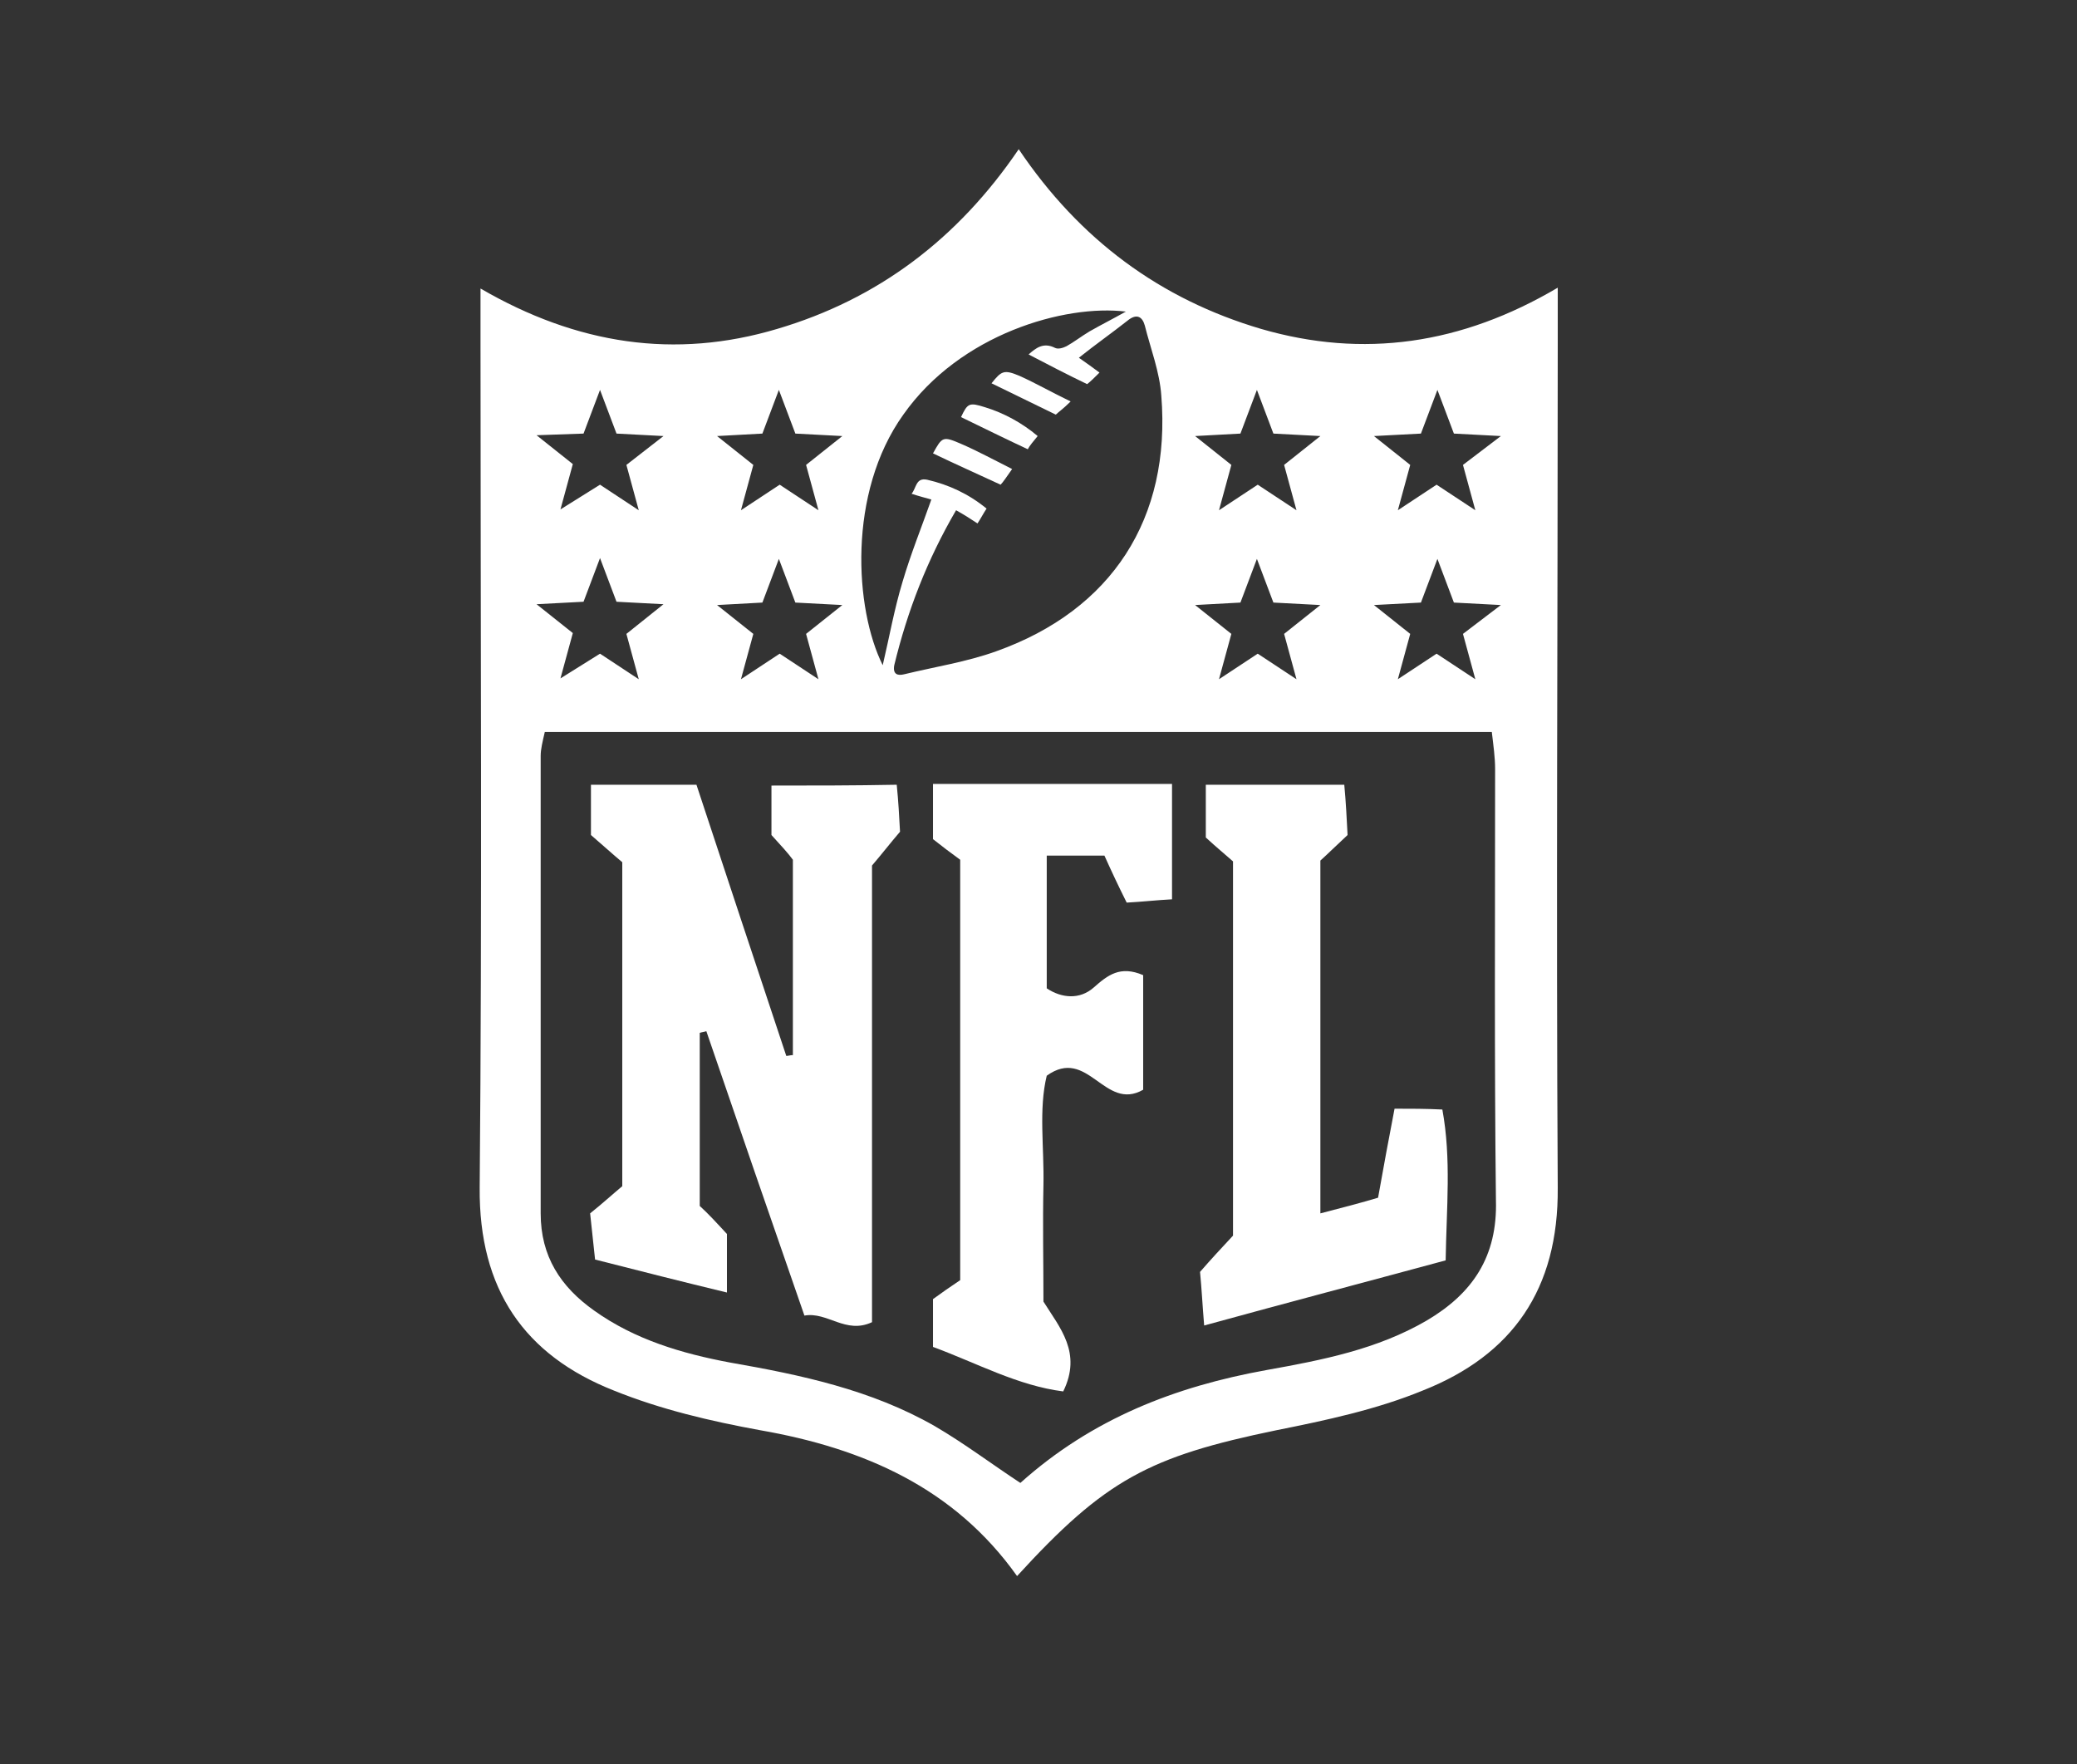 <?xml version="1.0" encoding="utf-8"?>
<!-- Generator: Adobe Illustrator 19.2.1, SVG Export Plug-In . SVG Version: 6.00 Build 0)  -->
<!DOCTYPE svg PUBLIC "-//W3C//DTD SVG 1.1//EN" "http://www.w3.org/Graphics/SVG/1.1/DTD/svg11.dtd">
<svg version="1.1" id="Layer_1" xmlns="http://www.w3.org/2000/svg" xmlns:xlink="http://www.w3.org/1999/xlink" x="0px" y="0px"
	 viewBox="0 0 252 214" style="enable-background:new 0 0 252 214;" xml:space="preserve">
<rect x="0" y="0" width="252" height="214" fill="#333333" stroke="none"/>
<style type="text/css">
	.st0{display:none;}
	.st1{display:inline;}
	.st2{fill:#FFFFFF;}
</style>
<rect x="-272" y="-291" class="st0" width="791.2" height="791.2"/>
<g id="i66EJg_1_" class="st0">
	<g class="st1">
		<path class="st2" d="M74.3,187.8c-3.7,0-6.8,0-10.5,0c-1.9-30.1-3.8-60.2-5.6-90.2c-0.3-0.2-0.7-0.3-1-0.5
			c-4,7.4-7.9,14.9-12.2,22.9c-8.7-7.7-17.3-15.2-25.7-22.9c-0.7-0.7-0.9-2.8-0.5-3.8c7.3-16.4,14.4-32.9,22.2-49
			c6.6-13.8,19.4-18.7,33.4-18.9c33.1-0.6,66.3-0.6,99.4,0.1c11,0.2,22.5,1.9,30.2,11.8c2.8,3.7,5.5,7.6,7.5,11.7
			c6.7,14.5,13.2,29.1,19.5,43.7c0.6,1.3,0.4,3.8-0.4,4.6c-8.3,7.7-16.8,15.1-25.5,22.8c-4.2-7.8-8.1-15.3-12.1-22.7
			c-0.4,0-0.7,0.1-1.1,0.1c-1.9,29.9-3.7,59.8-5.6,90.2c-3.4,0-6.7,0-10.7,0c1.4-19.8,2.8-39.3,4.2-59.3c-5.9,0-11.7,0-18.4,0
			c-0.9,19.8-1.7,39.5-2.6,59.5c-4.3,0-8.4,0-13.3,0c0-1.7,0-3.5,0-5.2c0-39.2,0-78.3,0.1-117.5c0-2.5,1.1-5,2-7.5
			c0.8-2.3,2.2-4.5,3-6.8c2.8-9.3-0.2-15.6-9.5-18c-10.6-2.8-21.5-2.8-32.1,0c-9.8,2.6-13.9,10.5-8.9,19.7c4.7,8.5,4.5,17,4.5,25.9
			c0,34.3,0,68.7,0,103c0,2,0,4,0,6.3c-4.5,0-8.7,0-13.8,0c0-2.3,0-4.8,0-7.2c-0.8-41-3.6-81.8-11.1-122.2c-0.3-1.5-1.3-2.8-2-4.2
			c-1.3,0.9-3.3,1.4-3.9,2.6c-3.7,7.6-8.1,15.1-10.2,23.2c-1.3,4.9,1.4,10.7,2,16.1c2.7,26.6,5.3,53.3,7.9,80
			C74,179.6,74.1,183.5,74.3,187.8z M165.2,90.8c7.2,0,13.6,0,19.6,0c3.3-6.9,2.3-13.2-1-19.3c-2.7-5.1-5.1-10.4-7.9-15.4
			c-0.5-1-2.1-2-3.1-1.9c-0.8,0.1-1.9,1.7-2.1,2.8C168.8,68,167,79.1,165.2,90.8z"/>
		<path class="st2" d="M128.6,187.8c-3,0-5.1,0-7.9,0c-0.8-37.5-1.5-74.8-2.3-112.4c4.7,0,8.7,0,13.6,0
			C130.8,112.7,129.7,150,128.6,187.8z"/>
	</g>
</g>
<g id="skbEbj_1_" class="st0">
	<g class="st1">
		<path class="st2" d="M134.7,120.3c0,17.2,0,33.5,0,50.1c3,0.2,5.8,0.3,8.9,0.5c0,8.7,0,17.2,0,26.1c-12.3,0-24.4,0-36.9,0
			c0-8.6,0-17.2,0-26.1c2.8-0.2,5.5-0.3,8.5-0.5c0-16.7,0-33.1,0-50.1c-2,0-3.7,0-5.5,0c-12,0-24,0.1-36,0c-6.3,0-9.1-2.6-9.1-8.7
			c-0.1-29-0.1-58,0-87c0-5.2,3-8.6,7-8.8c4.2-0.1,7.4,3.5,7.4,8.9c0.1,25,0,50,0,75c0,2,0,4,0,6.4c2,0.1,3.6,0.2,5.2,0.2
			c27.2,0,54.3-0.1,81.5,0.1c4.5,0,5.5-1.4,5.5-5.7c-0.2-24.7-0.1-49.3-0.1-74c0-1.8-0.6-4.2,0.4-5.4c1.8-2.2,4.5-5.2,6.8-5.2
			c2.3,0,4.6,3.3,6.6,5.4c0.6,0.6,0.2,2.2,0.2,3.4c0,28.7,0,57.3,0,86c0,6.9-2.3,9.2-9.3,9.3c-11.8,0.1-23.7,0-35.5,0
			C138.7,120.3,136.9,120.3,134.7,120.3z"/>
	</g>
</g>
<g id="ttsquh_1_" class="st0">
	<g class="st1">
		<path class="st2" d="M69.9,180.2c-12.1-23.9-15.1-73.7,8.8-107.5C103.2,38.1,148,25.5,174,28.5c-5.5,3-10.6,5.6-15.5,8.5
			c-3.4,2-6.6,4.6-10,6.5c-1.4,0.8-3.7,1.4-4.9,0.8c-4.9-2.4-8.1-0.1-11.2,2.8c8.2,4.2,16.4,8.4,24.9,12.8c1.3-1.2,3.1-2.9,5.3-5
			c-2.9-2.1-5.5-4-8.8-6.5c7.1-5.5,14-10.7,20.7-16.1c3.8-3,6.2-1.8,7.3,2.3c2.6,9.9,6.2,19.8,7,30c4.3,52.5-21.1,91.9-70.8,109.7
			c-12.7,4.6-26.3,6.7-39.6,9.8c-3,0.7-5.1,0-4.2-3.8c5.7-23.2,14.2-45.3,26.5-66.6c3.1,1.9,6,3.6,9.2,5.5c1.3-2.1,2.6-4.2,4-6.5
			c-7.6-6.2-16.1-10.2-25.4-12.4c-5.1-1.2-4.5,3.4-6.6,6.1c3.2,1,5.9,1.8,8.5,2.6c-4.2,11.9-8.8,23.4-12.3,35.2
			C74.8,156.3,72.6,168.4,69.9,180.2z M91.7,89.6c9.6,4.5,19,8.9,28.8,13.5c1-1.4,2.5-3.6,4.9-7c-7.7-3.8-14.7-7.8-22.1-10.9
			C95.7,82.2,95.5,82.6,91.7,89.6z M136.3,82c-6.8-5.8-14.4-9.7-22.7-12.3c-6.8-2.1-7.4-1.8-10.4,4.2c9.4,4.6,18.8,9.1,28.6,13.9
			C132.9,86.3,134.5,84.2,136.3,82z M150.3,67.2c-8-4-14.7-7.8-21.8-10.8c-6.9-2.9-7.8-2.3-12,3.3c9,4.4,18.1,8.9,27.4,13.4
			C145.3,71.9,147.1,70.2,150.3,67.2z"/>
	</g>
</g>
<g id="YWyYie_1_" class="st0">
	<g class="st1">
		<path class="st2" d="M61.8,50c6.8,1.4,13,2.9,19.3,4c4.4,0.8,8.9,1.7,13.3,1.3c6.2-0.5,10.2-4.3,11.3-10.8
			c0.9-5.4,1.9-10.8,3.2-16.1c1-3.8,2.2-7.8,7-8.8c4.5-1,7,2.1,9.8,4.7c4.3,4.1,8.7,8.2,13.3,11.8c3.4,2.7,7.1,2,10.5-0.8
			c3.7-3.1,7.5-6.1,11.2-9.1c3.4-2.7,6.7-3.1,10.4-0.3c2.1,1.6,4.5,3,6.9,3.8c1.6,0.5,3.6-0.2,5.5-0.4c2.3-0.3,5.6-1.8,6.5-0.9
			c1.6,1.7,2.8,5.1,2.3,7.3c-1.4,6.1-4,11.9-5.9,18c-7.1,23.3-17.6,44.8-32.7,64c-5,6.4-8.6,13.6-16,18.1c-2.5,1.5-3.5,6.1-4.5,9.5
			c-0.3,1,2.3,2.8,3.7,4c7.5,6.5,8.8,16.6,3,24.1c-5.9,7.7-17.6,9.4-26.1,3.9c-8.1-5.3-11-15.8-5.8-23.6c2.3-3.4,6-6,9.8-9.6
			c-2.4-2.8-4.9-6.6-8.3-9.4c-12.6-10.3-25.5-20.3-38.2-30.5c-4.3-3.5-9.6-6.7-9.8-13.1c-0.1-3.2,0.8-6.4,1.2-9.7
			c0.4-3.1,1.1-6.3,0.8-9.4c-0.5-5.4-1.8-10.8-2.4-16.3C60.8,53.8,61.5,51.7,61.8,50z"/>
		<path class="st2" d="M51.9,193.4c49.1-4.7,97.4-5.2,146.1,0C149.3,193.4,100.9,193.4,51.9,193.4z"/>
	</g>
</g>
<g id="uD0ATt_1_" class="st0">
	<g class="st1">
		<path class="st2" d="M125,199.5c-39-0.1-71.1-32.3-70.9-71.4c0.2-39.3,32.2-71.4,71.2-71.1c38.8,0.2,70.7,32.4,70.8,71.2
			C196.3,167,163.8,199.5,125,199.5z M125.2,74.6c-29.9,0-53.6,23.5-53.7,53.4c-0.1,29.7,23.8,53.9,53.4,53.9
			c29.7,0,53.6-23.8,53.6-53.5C178.5,98.3,155,74.6,125.2,74.6z"/>
		<path class="st2" d="M146.8,13.2c0,7.6,0,14.6,0,22.1c-3.1,0.2-5.9,0.4-9.3,0.7c0,3.8,0,7.4,0,11.3c-8.4,0-16.3,0-24.8,0
			c-0.2-3.6-0.3-7.3-0.5-11.4c-2.9-0.2-5.7-0.3-8.8-0.5c0-7.4,0-14.7,0-22.2C117.9,13.2,132.1,13.2,146.8,13.2z"/>
		<path class="st2" d="M173.7,61c4-4.4,7.6-8.3,11.4-12.4c6.1,5.7,12.1,11.2,18.3,17c-3.9,4.1-7.5,8-11.5,12.2
			C185.8,72.1,180,66.8,173.7,61z"/>
		<path class="st2" d="M64.9,48.6c4,4.3,7.7,8.2,11.5,12.4c-6.2,5.6-12,11-18.3,16.7c-3.8-4-7.4-7.8-11.5-12.1
			C52.8,59.9,58.7,54.4,64.9,48.6z"/>
		<path class="st2" d="M140.3,128.1c0.1,9-8.4,16.6-17.3,14.9c-3.1-0.6-5,0.1-7,2.3c-3.6,3.9-7.4,7.7-11.2,11.4
			c-4.5,4.5-8.5,5.3-11.6,2.3c-3.3-3.1-2.5-7.2,2.2-12c3.9-3.9,8-7.5,11.7-11.6c1.4-1.6,2.4-4.2,2.4-6.4c0-8.5,6.8-15.9,15.2-16.1
			C133,112.8,140.2,119.9,140.3,128.1z"/>
	</g>
</g>
<g id="HACAJ7_1_" class="st0">
	<g class="st1">
		<path class="st2" d="M204.3,39.4c0,44.5,0,88.9,0,133.9c-1.8,0.1-3.6,0.3-5.3,0.3c-49.2,0-98.3-0.1-147.5,0.1c-4.7,0-6.2-1-6.2-6
			c0.2-41,0.1-82,0.1-123c0-1.6,0-3.3,0-5.3C98.5,39.4,151.2,39.4,204.3,39.4z M66.1,106.3c0,6.5,0,13,0,19.5c0,8,0,16,0.1,23.7
			c0.1,4.5,2.5,5.2,4.2,5.2c3.2,0,4-2.2,4-4.9c0-1,0-2,0-3c0-27,0-53.9,0-80.9c0-1.7,0-3.3-0.3-4.9c-0.3-1.4-1.8-2.9-3.8-2.9
			c-2.2,0-3,1.1-3.6,2.5c-0.6,1.5-0.5,3.2-0.6,4.8C66.1,79,66.1,92.7,66.1,106.3z M153.8,106.3c0,14.1,0,28.3,0,42.4
			c0,3,0.1,6.1,4.1,6.1c3.8,0,4.2-3.1,4.2-6.1c0-28.3,0-56.6,0-84.9c0-3-0.4-6.1-4.2-6.1c-4,0-4.1,3.1-4.1,6.1
			C153.8,78,153.8,92.2,153.8,106.3z M175.5,105.8c0,13.8,0,27.6,0,41.4c0,1.5-0.3,3.2,0.3,4.4c0.6,1.3,1.3,3.1,3.9,3.1
			c2.2,0,2.8-1.3,3.5-2.5c0.8-1.4,0.6-3.5,0.6-5.3c0-26.1,0-52.2,0-78.3c0-2,0.1-5.6-0.4-7.8c-0.3-1.2-0.8-2.8-3.8-2.9
			c-2.9,0-3.2,1.7-3.6,3.1c-0.6,1.7-0.5,4.2-0.5,5.5C175.5,79.5,175.5,92.6,175.5,105.8z M96.3,106.8c0-14.3,0-28.6,0-42.9
			c0-3-0.2-6.1-4.1-6.1c-3.8,0-4.2,3.1-4.2,6.1c0,28.3,0,56.6,0,84.9c0,3,0.4,6.1,4.2,6.1c3.9,0,4.1-3.1,4.1-6.1
			C96.3,134.7,96.3,120.8,96.3,106.8z M118.2,106.7c0-13.8,0-27.6,0-41.4c0-3.2,0.8-7.5-4.2-7.4c-4.9,0.1-4,4.4-4,7.6
			c0,27.1,0,54.3,0,81.4c0,3.3-1.1,7.9,4.2,7.9c4.9-0.1,3.9-4.4,3.9-7.6C118.2,133.6,118.2,120.2,118.2,106.7z M131.9,105.8
			c0,14.3,0,28.6,0,43c0,3,0.2,6.1,4.1,6.1c3.9,0,4.1-3.1,4.1-6.1c0-28.3,0-56.6,0-84.9c0-3-0.3-6.1-4.1-6.1c-3.9,0-4.1,3.1-4.1,6.1
			C131.9,77.8,131.9,91.8,131.9,105.8z"/>
		<path class="st2" d="M35.6,173.6c-7.5,0-14.6,0.2-21.7-0.2c-1.3-0.1-2.6-2.2-3.6-3.7c-0.5-0.7-0.1-1.9-0.1-2.9
			c0-40.3,0-80.7,0-121c0-6.7,0.1-6.8,6.7-6.8c6.1,0,12.3,0,18.7,0C35.6,83.9,35.6,128.3,35.6,173.6z"/>
		<path class="st2" d="M214.5,39.1c7.4,0,14.6,0,21.7,0c3.6,0,3.7,2.5,3.7,5.2c0,15.3,0,30.7,0,46c0,25.7-0.1,51.3,0.1,77
			c0,4.8-1.4,6.6-6.3,6.4c-6.3-0.3-12.6-0.1-19.2-0.1C214.5,128.7,214.5,84.3,214.5,39.1z"/>
	</g>
</g>
<g id="je1UwL_1_" class="st0">
	<g class="st1">
		<path class="st2" d="M112,22.7c29.2,1,51.9,10.7,68,32.9c3.5,4.8,5.9,10.4,8.2,15.9c2.9,6.7,2.8,13.4-1.5,19.9
			c-4.4,6.8-8.1,14.1-12,21.3c-4.2,7.7-1.1,14.5,7.5,15.8c10.5,1.5,21.2,2.3,31.7,3.5c6.2,0.7,7.9,2.4,6.7,8.4
			c-2.2,11.2-4.7,22.4-7.8,33.4c-2.1,7.2-4.4,8.7-11.4,7c-10.9-2.8-21.5-6.5-32.1-10.4c-5.1-1.9-9.9-4.9-14.4-7.8
			c-4-2.6-7.5-2.9-12.1-1.2c-10,3.5-20,4.3-29.7-1.6c-5.8-3.5-12.2-6-18.3-9.2c-7.8-4-16-5.2-24.7-4.3c-5.1,0.5-10.3,1.2-15.4,1.2
			c-1.7,0-3.7-1.5-5-2.9c-5.9-6.6-4.1-15.2-5.4-22.9c-1.3-8.3-0.9-16.9-1.3-25.4c-0.3-5.9-1.8-11.9-0.7-17.6
			c5.5-29.8,24.9-46.3,53.1-53.7C101.6,23.6,108,23.3,112,22.7z M184.5,144.6c-1.1,5.4-2,10-3.1,14.6c-2.8,11.8-4,9.5,7.1,13.4
			c13.1,4.6,10.4,7.1,15.4-7.7c2-5.8,2.7-12,4.1-18.5C199,145.7,191.4,145.1,184.5,144.6z M183.7,87c-4.1,0-6.9,0.2-9.7-0.1
			c-3.6-0.3-5.9,1-7.6,4.2c-3.1,5.9-6.7,11.5-9.9,17.3c-3.1,5.8,0.9,12.5,7.8,13.1C170.5,110.4,176.8,99.2,183.7,87z M103.6,107
			c-5.7-0.1-7.9,3-5.2,6.7c3.7,5,8.1,9.6,12.4,14.2c0.8,0.8,2.7,1.6,3.5,1.2c3.3-1.7,8.9-3.8,8.9-5.8c0-3.9-2.1-9.3-5.2-11.5
			C113.7,108.8,107.8,108.3,103.6,107z M163.6,139.9c7.9,10.7-3.6,12-7.9,17.2c5.1,2.8,9.8,5.4,14.5,8
			C178.5,150,174.4,140.5,163.6,139.9z M79.8,50.8c-0.7-0.8-1.5-1.5-2.2-2.3c-1,1.9-2,3.9-3,5.8c-2.4,4.5-5,9-7.4,13.5
			c-2.8,5.2-2.1,6.8,3.6,9.2C73.8,68.2,76.8,59.5,79.8,50.8z M179.5,134.5c-0.2,0.4-0.4,0.9-0.7,1.3c1.4,1,2.7,2.8,4.2,3
			c7.6,0.9,15.2,1.4,22.8,1.9c0.8,0,1.7-1.3,2.6-2c-0.8-0.9-1.5-2.4-2.3-2.5C197.3,135.5,188.4,135.1,179.5,134.5z M136.9,30.4
			c-0.2,0.5-0.5,1.1-0.7,1.6c6.2,2.9,12.4,5.7,18.6,8.6c0.2-0.5,0.5-1.1,0.7-1.6C150,34.8,143.9,31.5,136.9,30.4z M160,128
			c0.6,5.3,3.7,6.9,7.9,6.8c0.3-0.5,0.6-0.9,0.9-1.4C165.9,131.6,163,129.8,160,128z"/>
		<path class="st2" d="M160.8,189.4c-1.9-0.3-3.8-0.4-5.7-0.9c-22.7-6.3-45.8-9.9-69.4-9.4c-18.1,0.4-35.7,3.3-52.5,10.6
			c-1.3,0.5-2.9,0.1-4.4,0.2c0.7-1.3,1.1-3,2.2-4c23.2-22.7,50-31,81.8-20.8c15.8,5.1,30.7,11.7,45,19.9c1.3,0.7,2.4,1.8,3.6,2.8
			C161.2,188.3,161,188.8,160.8,189.4z"/>
	</g>
</g>
<g id="l5sVKK_1_" class="st0">
	<g class="st1">
		<path class="st2" d="M183.1,126.8c-13,0-23.9-11-23.8-23.9c0.1-12.7,10.9-23.5,23.6-23.7c12.8-0.2,23.9,10.9,24,23.8
			C207,116,196.1,126.9,183.1,126.8z M194.1,103c-0.1-5.8-5.1-10.8-10.9-10.8c-5.8,0-10.9,5-11,10.8c-0.1,6.1,5.1,11.2,11.2,11
			C189.3,113.9,194.2,108.9,194.1,103z"/>
		<path class="st2" d="M100,102.9c0.1-12.9,10.7-23.6,23.5-23.7c13,0,23.7,10.8,23.7,24c-0.1,13.2-10.8,23.7-24,23.6
			C110.2,126.7,99.9,116,100,102.9z M112.8,103c-0.1,6.1,4.5,10.9,10.5,11c6.2,0.1,11.1-4.7,11-11c0-6-4.8-10.8-10.7-10.9
			C117.7,92.1,112.9,97,112.8,103z"/>
		<path class="st2" d="M64,126.8c-13,0-23.8-10.9-23.7-23.9C40.4,90,51.5,79,64.3,79.3c12.7,0.2,23.5,11.1,23.5,23.7
			C87.9,116,77,126.9,64,126.8z M75,103.1c0-5.8-5-10.9-10.8-11C58.4,92,53.3,97,53.1,102.8c-0.2,6.1,4.9,11.2,11,11.2
			C70.1,113.9,75,109,75,103.1z"/>
		<path class="st2" d="M100,168.5c0.2-13,10.8-23.5,23.7-23.4c13.1,0.1,23.6,10.9,23.5,24.1c-0.1,12.9-10.9,23.5-23.7,23.5
			C110.4,192.6,99.8,181.7,100,168.5z M134.3,169.1c0.1-6-4.5-10.9-10.4-11.1c-6.1-0.2-11.1,4.7-11.1,11c0,6,4.8,10.9,10.6,11
			C129.2,179.9,134.2,175,134.3,169.1z"/>
		<path class="st2" d="M174,40c-2.5-2.2-5.5-4.5-8.2-7.2c-3.3-3.4-3.4-6.9-0.5-9.6c3.4-3.2,6.7-2.3,9.6,0.7c2.6,2.6,5,5.4,8.6,9.3
			c2.9-3.4,5.2-6.4,7.8-9.1c3.6-3.7,7.2-3.9,9.9-0.7c3,3.5,2,6.7-0.9,9.7c-2.5,2.5-4.8,5-7.3,7.5c-0.1,0.1-0.1,0.3-0.5,1.9
			c2.2,2,5.2,4.3,7.8,7c3.3,3.4,3.4,6.9,0.7,9.7c-2.6,2.6-6.4,2.5-9.7-0.7c-2.6-2.5-4.9-5.4-8.9-9.7c-2.6,3.4-4.5,6.4-6.9,8.9
			c-3.7,3.9-7.5,4.4-10.4,1.6c-3-2.9-2.6-6.4,1.2-10.4c2.2-2.3,4.4-4.5,6.6-6.8C173.3,41.9,173.4,41.5,174,40z"/>
		<path class="st2" d="M56.1,41.1c-3.9-3.4-6.8-5.8-9.6-8.4c-2.9-2.8-3.5-6.1-0.6-9.3c2.7-3,6.1-2.9,9.6,0.4
			c1.5,1.3,2.9,2.7,4.2,4.2c1.2,1.4,2.1,3,3.8,5.3c3.7-4,6.3-6.9,9.1-9.7c2.9-2.8,6.2-3.4,9.2-0.4c3.1,3,2.6,6.4-0.2,9.2
			c-2.8,2.8-6,5.3-10.1,8.8c3.8,3.2,6.6,5.2,9.1,7.6c3.9,3.8,4.3,7.5,1.2,10.4c-2.8,2.6-6.6,2.3-10.1-1.3c-2.4-2.5-4.6-5.2-7.5-8.7
			c-3.4,3.7-5.9,6.6-8.6,9.2c-3.3,3.2-7.1,3.4-9.7,0.6c-3.1-3.4-2.3-6.7,0.7-9.6C49.4,46.9,52.2,44.6,56.1,41.1z"/>
		<path class="st2" d="M122.2,49.5c-1.2,1.8-2.1,3.9-3.5,5.5c-6.3,6.5-9.9,7.5-13.2,4.1c-3.2-3.4-2.2-6.7,4.4-13.2
			c1.4-1.4,3.1-2.5,6.1-5c-3.6-2.9-6.5-4.8-9-7.2c-3.9-3.7-4.4-7.6-1.6-10.4c3-3.1,6.5-2.7,10.8,1.6c2.1,2.1,4.3,4.2,6.4,6.3
			c0.2,0.2,0.6,0.3,2,1.1c2.4-2.7,4.9-5.8,7.6-8.7c2.9-2.9,6.3-3.4,9.2-0.3c2.9,3,2.6,6.4-0.3,9.3c-2.7,2.7-5.5,5.2-9.3,8.8
			c3.3,2.9,6.2,5.3,8.8,8c3.4,3.4,3.7,7.5,0.7,10c-3.5,2.9-6.8,2-9.7-1.1c-2.5-2.7-4.7-5.6-7.1-8.3C123.8,49.8,123,49.6,122.2,49.5z
			"/>
	</g>
</g>
<g id="nfl-logo">
	<path class="st2" d="M122.8,56.9c-2.2-1.1-4.2-2.2-6.3-3.1c-2.1-0.9-2.2-0.8-3.3,1.2c2.7,1.3,5.4,2.5,8.2,3.8
		C121.7,58.5,122.1,57.9,122.8,56.9z"/>
	<path class="st2" d="M125.9,52.9c-1.9-1.6-4.1-2.8-6.4-3.5c-1.9-0.6-2.1-0.5-2.9,1.2c2.7,1.3,5.3,2.6,8.1,3.9
		C124.9,54.1,125.4,53.5,125.9,52.9z"/>
	<path class="st2" d="M129.9,48.7c-2.3-1.1-4.2-2.2-6.2-3.1c-1.9-0.8-2.2-0.6-3.4,0.9c2.5,1.2,5.1,2.5,7.8,3.8
		C128.4,50,129,49.6,129.9,48.7z"/>
	<path class="st2" d="M189,41.5c0-1.9,0-3.8,0-6.6c-11.7,6.9-23.6,8.6-36,5c-12.2-3.6-22-10.8-29.4-21.8
		c-7.4,10.9-17.1,18.2-29.3,21.8c-12.4,3.7-24.3,1.9-36-4.9c0,2.9,0,5,0,7.1c0,34,0.2,68-0.1,102c-0.1,12.3,5.4,20.3,16.3,24.6
		c5.7,2.3,11.7,3.7,17.7,4.8c12.6,2.2,23.6,7,31.2,17.7c10.7-11.7,16-14.5,31.5-17.7c6-1.2,12.1-2.5,17.7-4.8
		c10.9-4.3,16.5-12.3,16.4-24.6C188.8,109.9,189,75.7,189,41.5z M150.5,52.6l2-5.3l2,5.3l5.7,0.3l-4.4,3.5l1.5,5.5l-4.7-3.1
		l-4.7,3.1l1.5-5.5l-4.4-3.5L150.5,52.6z M150.5,73.1l2-5.3l2,5.3l5.7,0.3l-4.4,3.5l1.5,5.5l-4.7-3.1l-4.7,3.1l1.5-5.5l-4.4-3.5
		L150.5,73.1z M109.6,50.3c6.9-9.8,19.6-13.4,27-12.5c-1.6,0.9-3,1.6-4.4,2.4c-1,0.6-1.9,1.3-2.8,1.8c-0.4,0.2-1,0.4-1.4,0.2
		c-1.4-0.7-2.3,0-3.2,0.8c2.3,1.2,4.6,2.4,7.1,3.6c0.4-0.3,0.9-0.8,1.5-1.4c-0.8-0.6-1.5-1.1-2.5-1.8c2-1.6,4-3,5.9-4.5
		c1.1-0.9,1.8-0.5,2.1,0.6c0.7,2.8,1.8,5.6,2,8.5c1.2,14.9-6,26-20,31c-3.6,1.3-7.5,1.9-11.2,2.8c-0.8,0.2-1.4,0-1.2-1.1
		c1.6-6.6,4-12.8,7.5-18.8c0.9,0.5,1.7,1,2.6,1.6c0.4-0.6,0.7-1.2,1.1-1.8c-2.2-1.8-4.6-2.9-7.2-3.5c-1.4-0.3-1.3,1-1.9,1.7
		c0.9,0.3,1.7,0.5,2.4,0.7c-1.2,3.4-2.5,6.6-3.5,10c-1,3.3-1.6,6.7-2.4,10.1C103.7,73.9,102.8,59.8,109.6,50.3z M92.5,52.6l2-5.3
		l2,5.3l5.7,0.3l-4.4,3.5l1.5,5.5l-4.7-3.1l-4.7,3.1l1.5-5.5l-4.4-3.5L92.5,52.6z M92.5,73.1l2-5.3l2,5.3l5.7,0.3l-4.4,3.5l1.5,5.5
		l-4.7-3.1l-4.7,3.1l1.5-5.5l-4.4-3.5L92.5,73.1z M70.8,52.6l2-5.3l2,5.3l5.7,0.3L76,56.4l1.5,5.5l-4.7-3.1L68,61.8l1.5-5.5
		l-4.4-3.5L70.8,52.6z M65.1,73.3l5.7-0.3l2-5.3l2,5.3l5.7,0.3L76,76.9l1.5,5.5l-4.7-3.1L68,82.3l1.5-5.5L65.1,73.3z M173.1,160.2
		c-6,3.5-12.7,4.8-19.4,6c-11.1,2-21.2,5.9-29.9,13.7c-3.5-2.3-6.8-4.8-10.4-6.9c-7.7-4.4-16.2-6.2-24.8-7.7
		c-5.9-1.1-11.6-2.8-16.5-6.3c-4.1-2.9-6.5-6.6-6.5-11.8c0-18.5,0-37,0-55.5c0-0.8,0.2-1.6,0.5-2.9c38.6,0,76.6,0,114.9,0
		c0.2,1.7,0.4,3.1,0.4,4.5c0,17.4-0.1,34.9,0.1,52.3C181.7,152.4,178.7,156.9,173.1,160.2z M177.5,76.9l1.5,5.5l-4.7-3.1l-4.7,3.1
		l1.5-5.5l-4.4-3.5l5.7-0.3l2-5.3l2,5.3l5.7,0.3L177.5,76.9z M177.5,56.4l1.5,5.5l-4.7-3.1l-4.7,3.1l1.5-5.5l-4.4-3.5l5.7-0.3l2-5.3
		l2,5.3l5.7,0.3L177.5,56.4z"/>
	<path class="st2" d="M93.6,95.3c0,2.4,0,4.3,0,6c1.1,1.2,2.1,2.3,2.6,3c0,8.3,0,16,0,23.7c-0.3,0-0.6,0.1-0.8,0.1
		c-3.7-11.1-7.4-22.3-10.9-32.9c-4.8,0-8.7,0-12.8,0c0,2.4,0,4.3,0,6.1c1.4,1.2,2.6,2.3,3.8,3.3c0,13.2,0,26.1,0,39.3
		c-1.2,1-2.4,2.1-3.9,3.3c0.2,1.9,0.4,3.7,0.6,5.6c5.5,1.4,10.6,2.7,16,4c0-2.6,0-4.9,0-7.1c-1.2-1.3-2.3-2.5-3.3-3.4
		c0-7.3,0-14.2,0-21c0.3-0.1,0.5-0.1,0.8-0.2c3.9,11.4,7.8,22.7,11.9,34.5c2.8-0.5,5,2.3,8.2,0.8c0-18.6,0-37,0-55.4
		c1.2-1.4,2.2-2.7,3.4-4.1c-0.1-1.9-0.2-3.7-0.4-5.7C103.6,95.3,98.6,95.3,93.6,95.3z"/>
	<path class="st2" d="M113.2,101.8c1,0.8,2.2,1.7,3.3,2.5c0,17.5,0,34.3,0,51c-1.2,0.8-2.2,1.5-3.3,2.3c0,1.9,0,3.8,0,5.8
		c5.4,2,10.3,4.7,15.8,5.4c2.3-4.7-0.4-7.7-2.4-10.9c0-4.8-0.1-9.5,0-14.1c0.1-4.6-0.6-9.2,0.4-13.3c5-3.6,7,4.4,11.7,1.7
		c0-4.6,0-9.3,0-13.9c-2.8-1.2-4.3,0-6,1.5c-1.7,1.5-3.9,1.3-5.7,0.1c0-5.5,0-10.7,0-16.1c2.7,0,4.9,0,7,0c0.9,2,1.7,3.7,2.7,5.7
		c1.9-0.1,3.6-0.3,5.5-0.4c0-5,0-9.3,0-14c-9.8,0-19.2,0-29,0C113.2,97.5,113.2,99.5,113.2,101.8z"/>
	<path class="st2" d="M169.2,134.5c-0.7,3.6-1.3,6.9-2,10.8c-2,0.6-4.3,1.2-7,1.9c0-14.7,0-28.7,0-42.8c1-0.9,2-1.9,3.3-3.1
		c-0.1-1.9-0.2-4-0.4-6.1c-5.9,0-11.2,0-16.8,0c0,2.5,0,4.5,0,6.4c1.3,1.2,2.4,2.1,3.3,2.9c0,15.5,0,30.5,0,45.4
		c-1.4,1.5-2.7,2.9-4,4.4c0.2,2.1,0.3,4.1,0.5,6.5c10.2-2.8,19.7-5.3,29.3-7.9c0.1-6.4,0.7-12.3-0.4-18.3
		C173,134.5,171.2,134.5,169.2,134.5z"/>
</g>
</svg>
